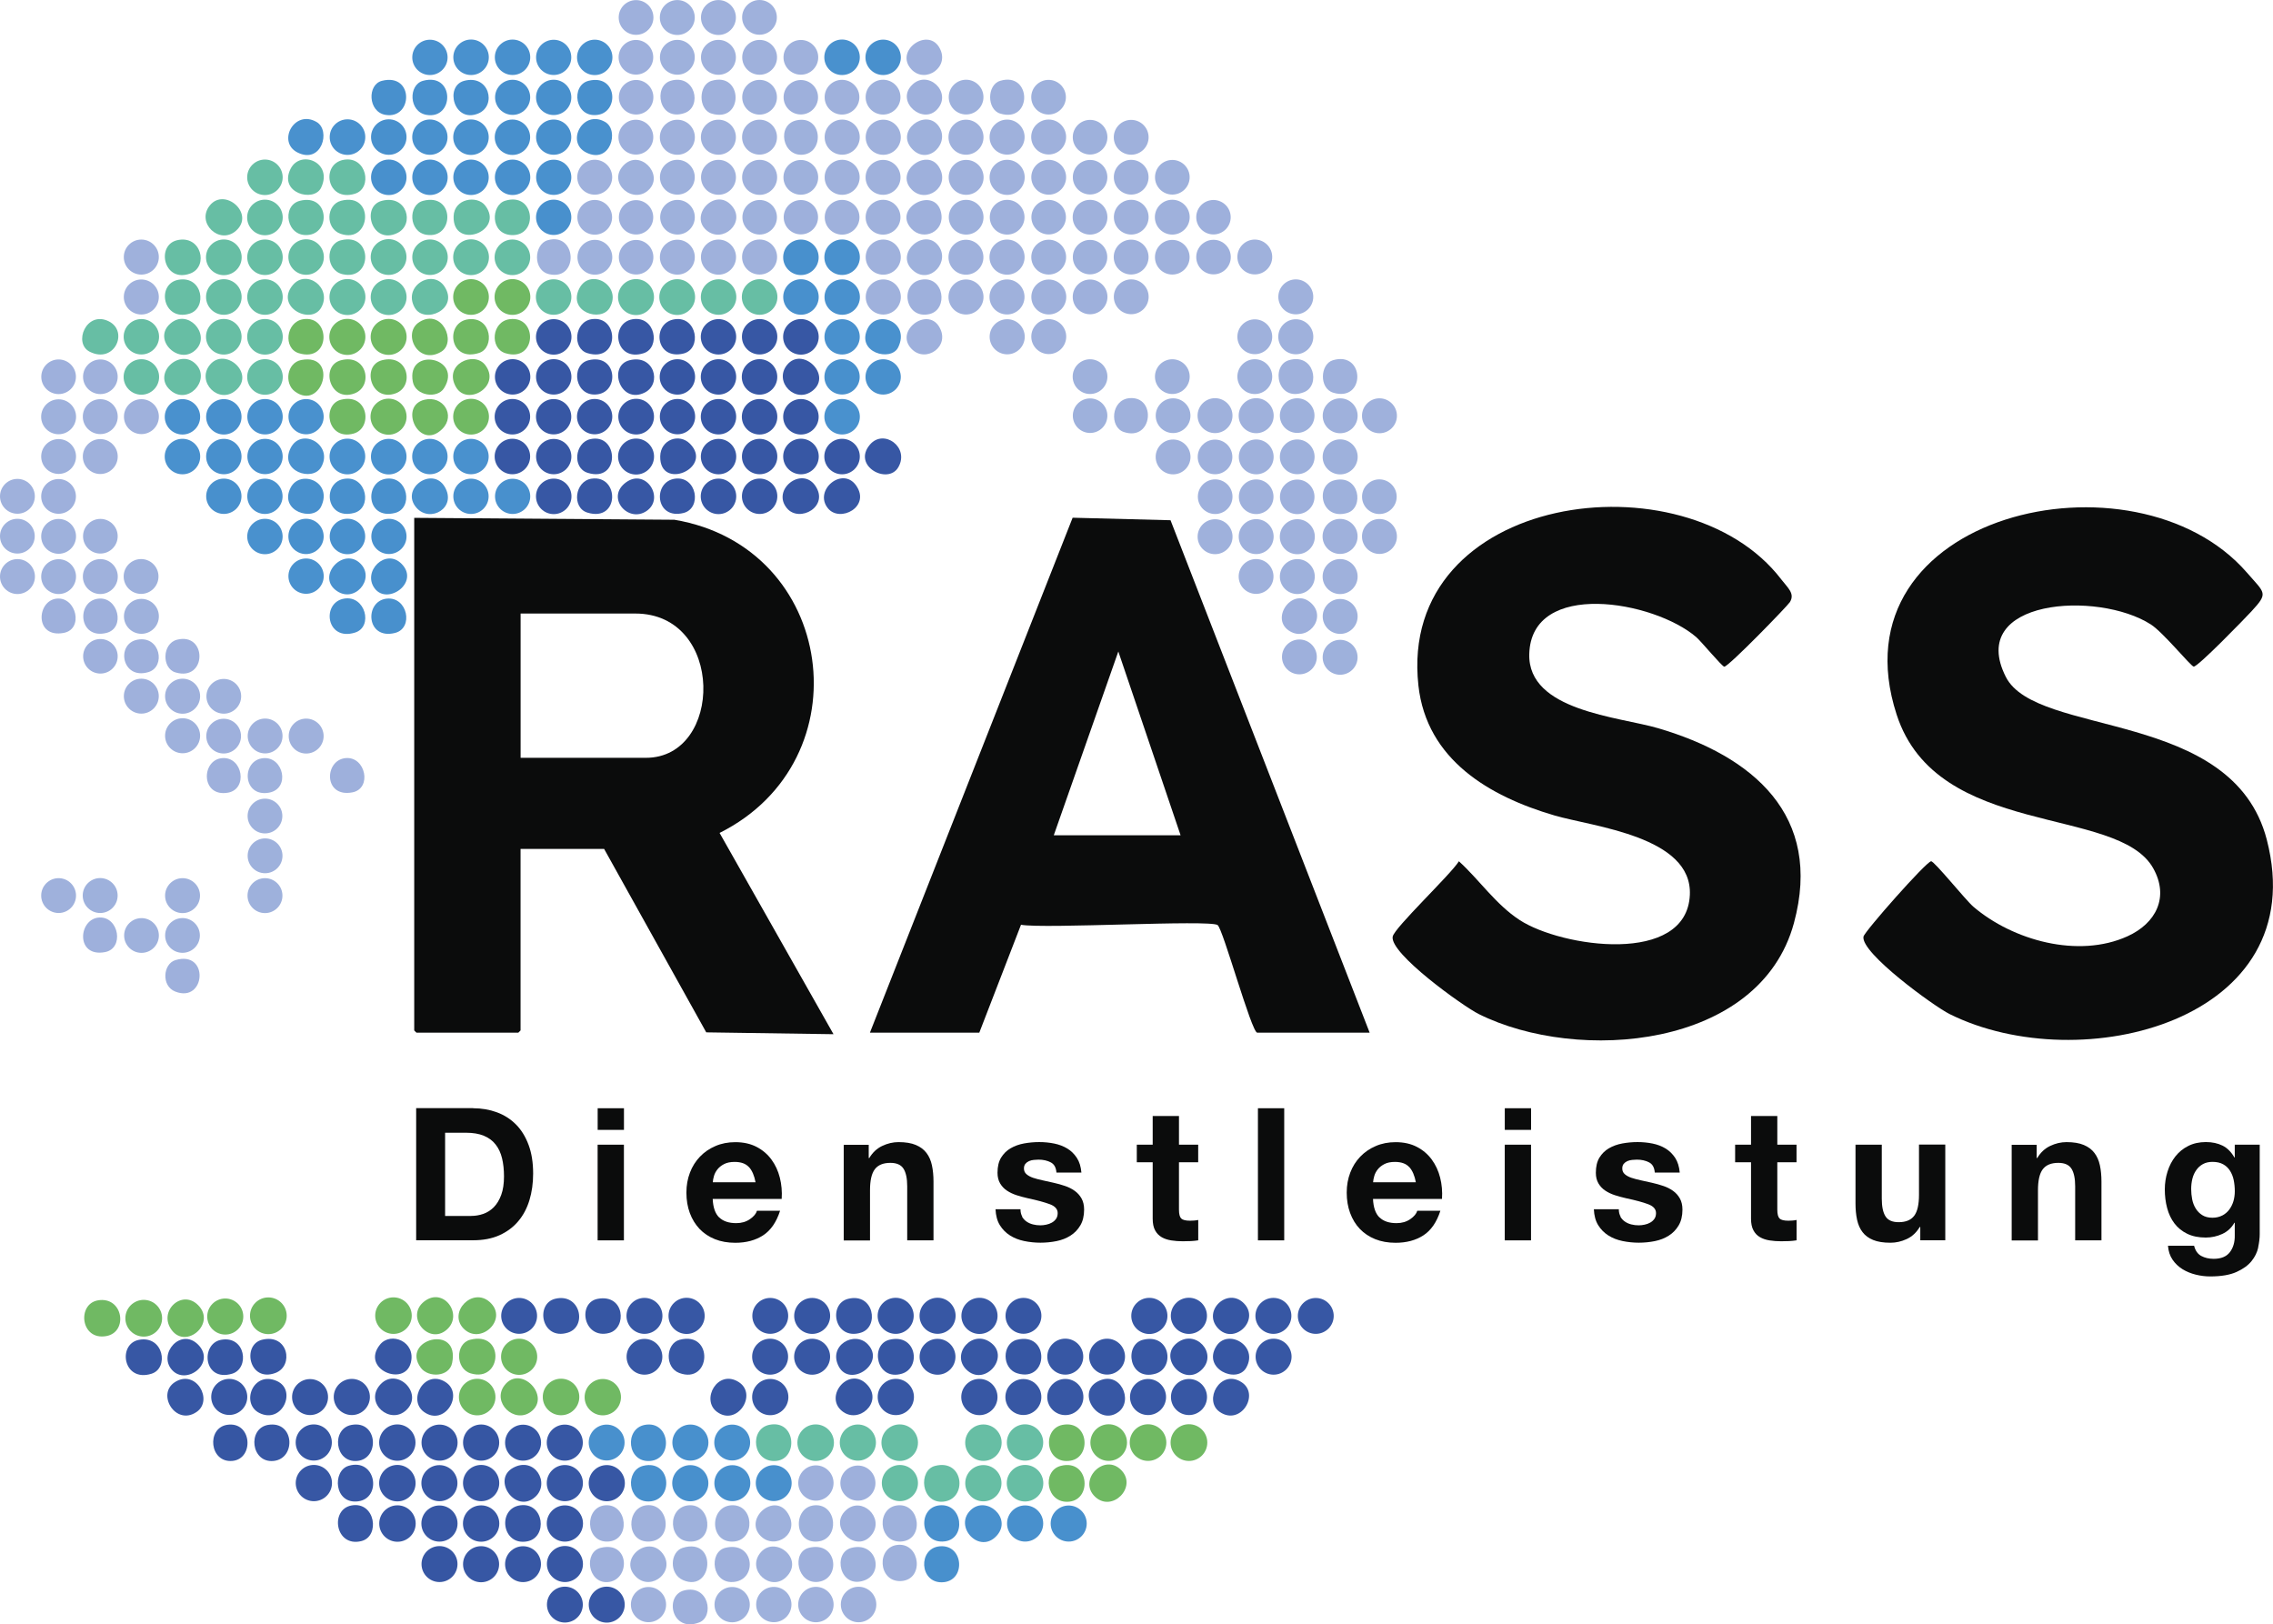 <?xml version="1.0" encoding="UTF-8"?>
<svg xmlns="http://www.w3.org/2000/svg" id="Ebene_2" viewBox="0 0 479 342.26">
  <g id="Ebene_1-2">
    <g id="WoOFLs.tif">
      <path d="M87.3,109.12l54.82.4c34.03,5.71,40.18,50.66,9.52,65.99l24.01,42.41-26.82-.39-21.52-38.65h-17.61v38.24s-.45.48-.48.48h-21.45s-.48-.45-.48-.48v-108ZM109.71,159.68h26.41c16.33,0,16.68-30.4-2.24-30.4h-24.17v30.4Z" fill="#0b0c0c"></path>
      <path d="M377.16,126.91c-.52.82-12.82,13.5-13.79,13.57-.43.03-4.87-5.34-5.92-6.24-8.89-7.66-34.76-12.19-35.18,3.58-.32,12.02,18.9,13.19,27.18,15.63,19.9,5.85,34.76,18.33,28.59,41.06-7.19,26.49-45.51,29.59-66.42,19.16-3.28-1.63-18.82-12.77-18.13-16.32.37-1.89,12.27-13.12,13.95-15.87,4.24,3.83,7.74,9.08,12.8,12.38,8.84,5.76,35.19,9.6,35.87-5.29.57-12.35-20.39-14.36-28.55-16.75-13.69-4.01-26.92-11.73-28.65-27.36-4.49-40.69,56.25-48.82,76.47-22.37,1.36,1.78,2.95,2.98,1.79,4.82Z" fill="#0b0c0c"></path>
      <path d="M474.46,128.82c-1.32,1.43-11.35,11.78-12.18,11.64-.63-.1-6.42-7.22-9.02-8.88-11.2-7.19-38.85-5.34-30.57,11.04,6.48,12.82,47.82,6.63,55,34.3,9.91,38.22-39.23,50.51-66.85,36.75-3.24-1.61-18.75-12.86-18.14-16.31.18-1.05,13.19-15.77,14.25-15.88.65-.07,7.29,8.2,8.91,9.58,8.32,7.1,22.12,10.94,32.49,6.22,5.99-2.72,8.83-8.24,5.4-14.34-7.49-13.32-45.54-6.13-54.06-32.36-13.81-42.51,50.25-57.05,73.8-29.94,3.84,4.43,4.6,4.24.97,8.18Z" fill="#0b0c0c"></path>
      <path d="M288.64,217.6h-23.69c-1.21,0-7.23-21.91-8.36-22.68-1.71-1.17-36.48.84-41.43-.06l-8.79,22.74h-23.05l42.72-108.51,20.63.53,41.96,107.97ZM222.06,176h26.73l-13.12-38.72-13.6,38.72Z" fill="#0b0c0c"></path>
      <circle cx="30.29" cy="277.77" r="3.87" fill="#70b963"></circle>
      <circle cx="56.55" cy="277.25" r="3.87" fill="#70b963"></circle>
      <circle cx="250.55" cy="303.97" r="3.87" fill="#70b963"></circle>
      <circle cx="233.64" cy="303.97" r="3.86" fill="#70b963"></circle>
      <circle cx="241.93" cy="303.97" r="3.86" fill="#70b963"></circle>
      <circle cx="118.23" cy="294.36" r="3.85" fill="#70b963"></circle>
      <circle cx="100.56" cy="294.38" r="3.85" fill="#70b963"></circle>
      <circle cx="216.01" cy="312.53" r="3.85" fill="#67bea4"></circle>
      <path d="M103.2,274.35c4.07,3.64-2.01,9.26-5.55,5.55-3.25-3.41,1.94-8.78,5.55-5.55Z" fill="#70b963"></path>
      <path d="M20.64,274c5.31-.9,6.44,6.69,1.76,7.53-5.46.98-6.2-6.78-1.76-7.53Z" fill="#70b963"></path>
      <circle cx="189.6" cy="303.99" r="3.85" fill="#67bea4"></circle>
      <circle cx="171.89" cy="303.99" r="3.85" fill="#67bea4"></circle>
      <path d="M236.37,309.86c3.29,3.55-2,8.85-5.56,5.56-3.81-3.51,1.95-9.46,5.56-5.56Z" fill="#70b963"></path>
      <circle cx="82.92" cy="277.22" r="3.85" fill="#70b963"></circle>
      <circle cx="207.24" cy="303.99" r="3.84" fill="#67bea4"></circle>
      <path d="M223.9,300.24c5.51-1.07,6.16,6.74,1.77,7.53-5.39.97-6.16-6.68-1.77-7.53Z" fill="#70b963"></path>
      <circle cx="83.74" cy="312.52" r="3.84" fill="#3757a4"></circle>
      <path d="M99.06,282.31c7.39-1.94,6.81,9.08.14,7.08-3.24-.97-3.27-6.25-.14-7.08Z" fill="#70b963"></path>
      <circle cx="83.76" cy="321.03" r="3.84" fill="#3757a4"></circle>
      <circle cx="216.01" cy="303.95" r="3.83" fill="#67bea4"></circle>
      <path d="M41.74,275c3.87,3.87-2.44,9.29-5.5,5.34s2.04-8.8,5.5-5.34Z" fill="#70b963"></path>
      <circle cx="83.73" cy="303.97" r="3.83" fill="#3757a4"></circle>
      <path d="M197.02,308.89c6.16-1.62,6.92,7.06,1.75,7.53-4.72.43-5.29-6.6-1.75-7.53Z" fill="#67bea4"></path>
      <path d="M94.18,280.15c-3.82,3.41-8.86-2.73-4.79-5.91s8.33,2.75,4.79,5.91Z" fill="#70b963"></path>
      <circle cx="127.03" cy="294.4" r="3.83" fill="#70b963"></circle>
      <path d="M223.57,308.87c5.91-1.48,6.66,7.03,1.77,7.55s-5.89-6.52-1.77-7.55Z" fill="#70b963"></path>
      <circle cx="101.39" cy="321.03" r="3.83" fill="#3757a4"></circle>
      <circle cx="162.32" cy="294.38" r="3.82" fill="#3757a4"></circle>
      <circle cx="66.14" cy="312.5" r="3.82" fill="#3757a4"></circle>
      <circle cx="119.04" cy="321.02" r="3.82" fill="#3757a4"></circle>
      <path d="M111.85,297.5c-3.49,2.55-8.24-2-5.56-5.56,3.43-4.57,9.99,2.33,5.56,5.56Z" fill="#70b963"></path>
      <path d="M240.86,282.31c5.76-1.45,6.79,5.92,2.67,7.14-5.62,1.67-6.73-6.12-2.67-7.14Z" fill="#3757a4"></path>
      <path d="M162.11,300.23c5.63-1.17,6.16,7.14,1.49,7.6-5.03.49-5.77-6.71-1.49-7.6Z" fill="#67bea4"></path>
      <circle cx="180.78" cy="303.97" r="3.81" fill="#67bea4"></circle>
      <circle cx="188.78" cy="294.36" r="3.82" fill="#3757a4"></circle>
      <circle cx="66.12" cy="303.95" r="3.81" fill="#3656a3"></circle>
      <circle cx="101.39" cy="312.5" r="3.82" fill="#3757a4"></circle>
      <circle cx="206.39" cy="294.37" r="3.82" fill="#3757a4"></circle>
      <circle cx="207.23" cy="312.53" r="3.82" fill="#67bea4"></circle>
      <path d="M109.63,317.19c5.04-.69,5.85,6.75,1.5,7.59-5.4,1.04-6.39-6.92-1.5-7.59Z" fill="#3757a4"></path>
      <path d="M85.58,297.16c-3.37,3.09-8.65-1.42-5.65-5.17,3.45-4.3,9.56,1.59,5.65,5.17Z" fill="#3757a4"></path>
      <path d="M29.28,282.32c5.2-.98,6.38,5.97,2.66,7.14-6.04,1.9-7.22-6.28-2.66-7.14Z" fill="#3757a4"></path>
      <circle cx="109.4" cy="285.89" r="3.81" fill="#70b963"></circle>
      <circle cx="242.21" cy="277.28" r="3.81" fill="#3757a4"></circle>
      <circle cx="119.03" cy="312.51" r="3.81" fill="#3757a4"></circle>
      <circle cx="74.14" cy="294.36" r="3.81" fill="#3757a4"></circle>
      <path d="M71.85,84.23c5.81-1.46,6.75,6.01,2.66,7.13-5.59,1.53-6.71-6.12-2.66-7.13Z" fill="#70b963"></path>
      <path d="M204.56,318.19c3.3-3.14,8.8,1.66,5.52,5.36-3.64,4.11-9.19-1.86-5.52-5.36Z" fill="#4991ce"></path>
      <circle cx="101.39" cy="303.97" r="3.81" fill="#3656a3"></circle>
      <circle cx="92.61" cy="321.03" r="3.81" fill="#3757a4"></circle>
      <path d="M203.6,288.54c-3.27-3.32,1.45-8.66,5.35-5.51s-1.62,9.31-5.35,5.51Z" fill="#3757a4"></path>
      <circle cx="250.54" cy="277.26" r="3.81" fill="#3656a3"></circle>
      <circle cx="145.47" cy="312.53" r="3.81" fill="#4890cd"></circle>
      <circle cx="101.38" cy="329.6" r="3.8" fill="#3757a4"></circle>
      <circle cx="127.87" cy="312.52" r="3.81" fill="#3757a4"></circle>
      <circle cx="144.69" cy="277.27" r="3.81" fill="#3757a4"></circle>
      <path d="M253.32,288.54c-3.75,3.81-9.27-2.36-5.35-5.51s8.71,2.1,5.35,5.51Z" fill="#3656a3"></path>
      <circle cx="216.03" cy="321.02" r="3.81" fill="#4890cd"></circle>
      <circle cx="119.02" cy="303.98" r="3.8" fill="#3757a4"></circle>
      <path d="M182.9,291.95c3.11,3.62-2.01,8.25-5.5,5.34-3.85-3.21,1.73-9.73,5.5-5.34Z" fill="#3656a3"></path>
      <circle cx="224.5" cy="294.37" r="3.81" fill="#3757a4"></circle>
      <circle cx="189.64" cy="312.5" r="3.81" fill="#67bea4"></circle>
      <path d="M55.2,282.31c5.56-1.4,6.8,5.52,2.84,6.99-5.58,2.07-7.08-5.92-2.84-6.99Z" fill="#3656a3"></path>
      <circle cx="48.31" cy="294.35" r="3.8" fill="#3757a4"></circle>
      <circle cx="145.49" cy="303.97" r="3.8" fill="#4890cd"></circle>
      <circle cx="225.21" cy="321.03" r="3.8" fill="#4890cd"></circle>
      <path d="M187.4,282.31c5.75-1.45,6.8,5.9,2.67,7.14-5.43,1.63-6.77-6.11-2.67-7.14Z" fill="#3656a3"></path>
      <circle cx="250.56" cy="294.37" r="3.8" fill="#3757a4"></circle>
      <circle cx="81.88" cy="87.8" r="3.8" fill="#70b963"></circle>
      <path d="M73.45,308.87c5.81-1.75,7.1,6.82,2.02,7.48s-5.48-6.44-2.02-7.48Z" fill="#3757a4"></path>
      <circle cx="119.05" cy="329.56" r="3.8" fill="#3757a4"></circle>
      <circle cx="206.41" cy="277.27" r="3.81" fill="#3757a4"></circle>
      <path d="M112.8,315.41c-4.11,3.7-9.25-3.61-4.68-6.12s7.88,3.23,4.68,6.12Z" fill="#3757a4"></path>
      <circle cx="73.2" cy="70.99" r="3.8" fill="#70b963"></circle>
      <circle cx="241.93" cy="294.37" r="3.8" fill="#3757a4"></circle>
      <circle cx="92.63" cy="303.98" r="3.8" fill="#3656a3"></circle>
      <path d="M214.29,282.31c6.96-1.75,6.73,9.03.14,7.08-3.38-1-3.29-6.29-.14-7.08Z" fill="#3656a3"></path>
      <path d="M74.12,317.21c4.97-.86,6.02,6.5,2.06,7.51-5.55,1.41-6.74-6.7-2.06-7.51Z" fill="#3757a4"></path>
      <path d="M143.23,282.31c7.24-1.92,6.62,9.51-.1,6.99-3.09-1.16-2.83-6.22.1-6.99Z" fill="#3757a4"></path>
      <circle cx="92.6" cy="312.52" r="3.8" fill="#3757a4"></circle>
      <circle cx="188.75" cy="277.26" r="3.8" fill="#3656a3"></circle>
      <path d="M58.37,291.01c4.26,1.92,1.1,9.11-3.7,6.73-4.01-1.98-1.35-9.01,3.7-6.73Z" fill="#3656a3"></path>
      <circle cx="215.66" cy="294.37" r="3.79" fill="#3757a4"></circle>
      <circle cx="81.9" cy="70.99" r="3.79" fill="#70b963"></circle>
      <circle cx="47.47" cy="277.41" r="3.8" fill="#70b963"></circle>
      <path d="M88.69,288.22c-4.4-5.96,8.3-9.43,6.59-1.03-.61,3-5.03,3.14-6.59,1.03Z" fill="#70b963"></path>
      <path d="M116.98,273.67c5.34-1.3,6.84,5.87,2.67,7.14-5.58,1.71-6.9-6.11-2.67-7.14Z" fill="#3757a4"></path>
      <path d="M56.49,300.24c5.59-.94,5.96,7.12,1.17,7.6s-5.55-6.85-1.17-7.6Z" fill="#3757a4"></path>
      <path d="M135.54,308.87c5.97-1.46,6.55,7.42,1.16,7.51-4.53.08-4.96-6.58-1.16-7.51Z" fill="#4890cd"></path>
      <path d="M178.76,273.67c5.41-1.32,6.59,5.94,2.67,7.14-5.64,1.73-7-6.09-2.67-7.14Z" fill="#3757a4"></path>
      <circle cx="92.62" cy="329.57" r="3.79" fill="#3656a3"></circle>
      <path d="M71.85,75.91c5.53-1.45,6.88,5.5,2.84,6.99-5.23,1.94-7.26-5.83-2.84-6.99Z" fill="#70b963"></path>
      <path d="M235.73,297.5c-4.18,3.17-9.08-4-4.36-6.43s7.53,4.02,4.36,6.43Z" fill="#3757a4"></path>
      <path d="M71.85,50.63c6.79-1.71,6.73,8.57.39,7.16-3.65-.82-3.71-6.32-.39-7.16Z" fill="#67bea4"></path>
      <circle cx="154.33" cy="312.52" r="3.79" fill="#4890cd"></circle>
      <path d="M182.91,283.29c3.78,4.04-3.73,9.13-6.13,4.69s3.31-7.71,6.13-4.69Z" fill="#3757a4"></path>
      <circle cx="110.23" cy="303.99" r="3.79" fill="#3656a3"></circle>
      <circle cx="268.35" cy="277.27" r="3.79" fill="#3757a4"></circle>
      <circle cx="268.39" cy="285.87" r="3.79" fill="#3757a4"></circle>
      <path d="M80.08,283.33c2.28-2.82,7.61-.65,6.5,3.79-1.31,5.25-10.65,1.34-6.5-3.79Z" fill="#3757a4"></path>
      <circle cx="127.86" cy="338.12" r="3.79" fill="#3757a4"></circle>
      <circle cx="162.29" cy="285.87" r="3.79" fill="#3757a4"></circle>
      <circle cx="135.81" cy="277.27" r="3.79" fill="#3757a4"></circle>
      <path d="M98.76,67.27c4.87-.54,5.51,5.99,2.25,7.08-6.37,2.13-7.33-6.52-2.25-7.08Z" fill="#70b963"></path>
      <circle cx="171.14" cy="285.88" r="3.79" fill="#3757a4"></circle>
      <path d="M80.49,75.91c5.59-1.47,6.92,5.56,2.84,6.99-5.22,1.84-7.19-5.85-2.84-6.99Z" fill="#70b963"></path>
      <circle cx="197.58" cy="277.25" r="3.8" fill="#3757a4"></circle>
      <circle cx="65.34" cy="294.38" r="3.79" fill="#3656a3"></circle>
      <path d="M74.1,300.24c5.57-1,5.95,7.18,1.17,7.6s-5.5-6.82-1.17-7.6Z" fill="#3656a3"></path>
      <path d="M72.5,33.66c4.8-.78,6.05,5.98,2.33,7.15-6.02,1.89-7.33-6.34-2.33-7.15Z" fill="#67bea4"></path>
      <circle cx="134.03" cy="62.6" r="3.79" fill="#67bea4"></circle>
      <path d="M197.99,317.19c4.92-.49,5.68,6.98,1.16,7.59-5.33.72-5.89-7.12-1.16-7.59Z" fill="#4890cd"></path>
      <circle cx="154.3" cy="303.96" r="3.78" fill="#4890cd"></circle>
      <path d="M41.44,297.51c-4.42,3.04-8.57-3.77-4.55-6.3,4.43-2.78,8.12,3.84,4.55,6.3Z" fill="#3757a4"></path>
      <circle cx="171.15" cy="277.28" r="3.79" fill="#3656a3"></circle>
      <circle cx="119.04" cy="338.11" r="3.78" fill="#3656a3"></circle>
      <circle cx="73.22" cy="62.59" r="3.79" fill="#67bea4"></circle>
      <circle cx="215.68" cy="277.26" r="3.78" fill="#3656a3"></circle>
      <path d="M262.22,274.72c3.33,3.58-2.27,8.8-5.59,5.12s2.18-8.78,5.59-5.12Z" fill="#3656a3"></path>
      <circle cx="134.04" cy="96.2" r="3.79" fill="#3757a4"></circle>
      <circle cx="224.49" cy="285.86" r="3.79" fill="#3757a4"></circle>
      <circle cx="162.32" cy="277.27" r="3.78" fill="#3757a4"></circle>
      <path d="M135.88,300.24c5.33-.99,6.09,7.16,1.17,7.6s-5.52-6.79-1.17-7.6Z" fill="#4890cd"></path>
      <path d="M41.74,283.32c3.88,3.89-2.48,8.72-5.5,5.34s1.85-8.99,5.5-5.34Z" fill="#3656a3"></path>
      <path d="M37.28,50.63c5.13-1.25,6.75,5.53,2.84,6.99-5.62,2.1-7.28-5.91-2.84-6.99Z" fill="#67bea4"></path>
      <path d="M80.49,42.31c5.26-1.36,6.96,4.97,3.26,6.78-5.37,2.63-7.77-5.62-3.26-6.78Z" fill="#67bea4"></path>
      <path d="M71.85,42.31c7.21-1.89,6.36,9.16-.06,6.96-3.3-1.13-3.05-6.14.06-6.96Z" fill="#67bea4"></path>
      <path d="M131.96,101.61c4.19-3,8.19,3.4,4.3,6.06s-8.73-2.89-4.3-6.06Z" fill="#3757a4"></path>
      <path d="M151.1,297.5c-3.47-2.56.14-9.07,4.55-6.3,4.11,2.59-.32,9.42-4.55,6.3Z" fill="#3757a4"></path>
      <path d="M89.33,297.5c-3.48-2.52.12-9.07,4.54-6.29,4.02,2.53-.17,9.46-4.54,6.29Z" fill="#3757a4"></path>
      <path d="M257.04,297.51c-3.5-2.41.1-9.1,4.55-6.3,4.03,2.54-.13,9.34-4.55,6.3Z" fill="#3757a4"></path>
      <circle cx="81.9" cy="62.6" r="3.78" fill="#67bea4"></circle>
      <circle cx="277.28" cy="277.28" r="3.78" fill="#3757a4"></circle>
      <circle cx="109.4" cy="277.27" r="3.78" fill="#3757a4"></circle>
      <circle cx="127.84" cy="303.96" r="3.78" fill="#4890cd"></circle>
      <circle cx="110.22" cy="329.59" r="3.78" fill="#3757a4"></circle>
      <circle cx="163.05" cy="312.51" r="3.78" fill="#4890cd"></circle>
      <circle cx="197.57" cy="285.89" r="3.78" fill="#3757a4"></circle>
      <path d="M125.95,273.68c5.76-1.09,6.19,6.23,2.4,7.2-5.4,1.39-6.76-6.37-2.4-7.2Z" fill="#3656a3"></path>
      <circle cx="233.3" cy="285.86" r="3.78" fill="#3656a3"></circle>
      <path d="M46.57,282.32c5.22-.98,6.09,6.02,2.34,7.14-6.1,1.82-6.69-6.33-2.34-7.14Z" fill="#3656a3"></path>
      <circle cx="142.71" cy="62.6" r="3.77" fill="#67bea4"></circle>
      <circle cx="81.89" cy="54.16" r="3.77" fill="#67bea4"></circle>
      <path d="M133.32,67.27c4.82-.78,5.93,5.99,2.33,7.15-6.08,1.96-7.17-6.37-2.33-7.15Z" fill="#3757a4"></path>
      <circle cx="135.81" cy="285.89" r="3.77" fill="#3757a4"></circle>
      <path d="M132.66,75.91c5.2-1.31,6.87,4.92,3.26,6.78-5.2,2.67-7.93-5.6-3.26-6.78Z" fill="#3757a4"></path>
      <path d="M37.61,58.95c5.15-.91,6.1,5.99,2.34,7.14-5.66,1.73-7.08-6.3-2.34-7.14Z" fill="#67bea4"></path>
      <path d="M102.24,76.9c3.46,4.48-3.76,8.75-6.13,4.69-2.79-4.78,3.78-7.73,6.13-4.69Z" fill="#70b963"></path>
      <path d="M107.39,67.26c6.03-.8,5.74,9.2-.9,7.16-3.31-1.02-2.91-6.65.9-7.16Z" fill="#70b963"></path>
      <path d="M197.98,325.83c5.19-.53,5.67,7.49.51,7.58-4.73.09-5.05-7.12-.51-7.58Z" fill="#4890cd"></path>
      <path d="M44.2,76.91c3.12-3.9,9.71,1.72,5.5,5.34-3.58,3.08-8.35-1.76-5.5-5.34Z" fill="#67bea4"></path>
      <circle cx="99.27" cy="54.2" r="3.77" fill="#67bea4"></circle>
      <path d="M93.21,90.38c-4.81,4.82-9.34-4.8-3.76-6.15,3.95-.96,6.62,3.29,3.76,6.15Z" fill="#70b963"></path>
      <circle cx="99.27" cy="87.8" r="3.77" fill="#70b963"></circle>
      <circle cx="107.99" cy="62.58" r="3.77" fill="#70b963"></circle>
      <path d="M93.57,81.8c-1.43,2.29-6,1.61-6.57-1.34-1.45-7.53,10.66-5.2,6.57,1.34Z" fill="#70b963"></path>
      <circle cx="99.26" cy="62.58" r="3.76" fill="#70b963"></circle>
      <circle cx="134.06" cy="87.79" r="3.76" fill="#3757a4"></circle>
      <path d="M44.2,43.31c3.13-3.93,9.66,1.73,5.5,5.34-3.47,3-8.41-1.69-5.5-5.34Z" fill="#67bea4"></path>
      <circle cx="73.21" cy="96.19" r="3.76" fill="#4991ce"></circle>
      <circle cx="47.17" cy="54.22" r="3.76" fill="#67bea4"></circle>
      <path d="M72.49,126.14c4.49-.8,6.22,5.93,2.34,7.15-6.12,1.92-7.13-6.3-2.34-7.15Z" fill="#4890cd"></path>
      <path d="M41.43,76.9c2.89,3.26-1.81,8.54-5.5,5.35-4.02-3.47,2.1-9.19,5.5-5.35Z" fill="#67bea4"></path>
      <path d="M62.11,82.46c-2.23-1.68-1.67-6.01,1.36-6.6,8.04-1.55,4.46,10.98-1.36,6.6Z" fill="#70b963"></path>
      <path d="M262.61,288.22c-1.97,3.42-9.26.22-6.3-4.54,2.37-3.8,9.01-.19,6.3,4.54Z" fill="#3656a3"></path>
      <path d="M92.96,74.13c-4.92,2.92-8.32-3.98-4.54-6.3,4.73-2.9,7.9,4.31,4.54,6.3Z" fill="#70b963"></path>
      <path d="M102.24,43.3c4.26,5.5-6.85,9.51-6.65,2.29.11-3.8,4.95-4.49,6.65-2.29Z" fill="#67bea4"></path>
      <path d="M18.92,74.12c-3.57-1.79-.72-8.76,4.01-6.41,4.25,2.12,1.19,9.02-4.01,6.41Z" fill="#67bea4"></path>
      <path d="M63.86,67.27c5.89-.95,5.91,9.23-.9,7.15-3.31-1.01-2.72-6.56.9-7.15Z" fill="#70b963"></path>
      <circle cx="107.98" cy="54.22" r="3.75" fill="#67bea4"></circle>
      <path d="M142.28,67.26c4.61-.59,5.66,6.25,1.77,7.23-6.03,1.51-6.77-6.59-1.77-7.23Z" fill="#3757a4"></path>
      <path d="M47.85,300.23c5.27-.82,5.76,7.15,1.16,7.6-4.88.48-5.54-6.92-1.16-7.6Z" fill="#3656a3"></path>
      <circle cx="73.23" cy="28.89" r="3.75" fill="#4991ce"></circle>
      <path d="M106.42,42.31c6.36-1.99,7.15,7.57,1.3,7.22-4.48-.27-4.23-6.31-1.3-7.22Z" fill="#67bea4"></path>
      <circle cx="47.17" cy="62.58" r="3.75" fill="#67bea4"></circle>
      <circle cx="47.16" cy="70.96" r="3.75" fill="#67bea4"></circle>
      <circle cx="160.08" cy="62.58" r="3.75" fill="#67bea4"></circle>
      <circle cx="81.92" cy="96.22" r="3.75" fill="#4991ce"></circle>
      <path d="M145.45,93.55c4.91,5.08-6.45,9.97-6.32,2.61.06-3.5,4-5,6.32-2.61Z" fill="#3757a4"></path>
      <circle cx="168.79" cy="96.19" r="3.75" fill="#3757a4"></circle>
      <path d="M124.68,100.86c5.9-.84,5.91,9.24-.9,7.15-3.34-1.02-2.67-6.65.9-7.15Z" fill="#3757a4"></path>
      <path d="M87.41,64.85c-2.62-4.55,3.72-8.31,6.25-4.49,3.18,4.81-4.22,8.01-6.25,4.49Z" fill="#67bea4"></path>
      <circle cx="55.84" cy="79.43" r="3.75" fill="#67bea4"></circle>
      <path d="M41.43,73.51c-3.45,3.79-9.53-1.88-5.51-5.35,3.68-3.18,8.39,2.18,5.51,5.35Z" fill="#67bea4"></path>
      <path d="M124.68,67.26c5.91-.88,5.91,9.23-.9,7.15-3.23-.98-2.74-6.61.9-7.15Z" fill="#3757a4"></path>
      <path d="M67.66,39.57c-1.51,3.13-9.03,1.12-6.41-4.03,2.06-4.06,9-1.35,6.41,4.03Z" fill="#67bea4"></path>
      <circle cx="151.43" cy="62.59" r="3.74" fill="#67bea4"></circle>
      <path d="M165.84,76.91c3.18-3.97,9.52,1.99,5.5,5.34-3.64,3.02-8.36-1.77-5.5-5.34Z" fill="#3757a4"></path>
      <path d="M76.01,118.81c3.15,3.25-1.44,8.61-5.33,5.49s1.79-9.14,5.33-5.49Z" fill="#4991ce"></path>
      <path d="M165.83,107.09c-3.27-3.93,3.08-8.83,5.93-4.81,3.15,4.45-3.31,7.96-5.93,4.81Z" fill="#3757a4"></path>
      <circle cx="107.98" cy="96.19" r="3.74" fill="#3757a4"></circle>
      <path d="M63.2,42.31c6-1.5,6.54,6.43,2.02,7.16-4.87.79-6.03-6.16-2.02-7.16Z" fill="#67bea4"></path>
      <circle cx="180.93" cy="338.09" r="3.74" fill="#9fb1dc"></circle>
      <path d="M124.34,92.55c6.1-1.44,6.42,9.25-.5,7.08-3.3-1.03-2.69-6.33.5-7.08Z" fill="#3757a4"></path>
      <circle cx="168.78" cy="54.22" r="3.74" fill="#4890cd"></circle>
      <circle cx="55.84" cy="54.21" r="3.74" fill="#67bea4"></circle>
      <circle cx="168.78" cy="87.82" r="3.74" fill="#3757a4"></circle>
      <circle cx="160.07" cy="87.82" r="3.74" fill="#3757a4"></circle>
      <circle cx="177.45" cy="96.2" r="3.74" fill="#3757a4"></circle>
      <circle cx="107.98" cy="87.81" r="3.74" fill="#3757a4"></circle>
      <circle cx="55.84" cy="70.97" r="3.75" fill="#67bea4"></circle>
      <circle cx="55.84" cy="62.59" r="3.74" fill="#67bea4"></circle>
      <circle cx="29.79" cy="79.43" r="3.74" fill="#67bea4"></circle>
      <path d="M89.15,42.32c6.75-1.77,6.66,8.11.71,7.15-3.78-.61-3.9-6.31-.71-7.15Z" fill="#67bea4"></path>
      <path d="M189.31,98.45c-2.19,3.8-9.82-.26-5.98-4.77,2.92-3.42,8.4.57,5.98,4.77Z" fill="#3757a4"></path>
      <circle cx="55.83" cy="45.82" r="3.75" fill="#67bea4"></circle>
      <circle cx="160.06" cy="79.42" r="3.74" fill="#3757a4"></circle>
      <circle cx="116.67" cy="62.59" r="3.74" fill="#67bea4"></circle>
      <path d="M72.82,100.86c4.51-.45,5.66,6.24,1.77,7.23-6.12,1.56-6.76-6.73-1.77-7.23Z" fill="#4890cd"></path>
      <circle cx="99.27" cy="12.07" r="3.74" fill="#4991ce"></circle>
      <circle cx="81.93" cy="28.88" r="3.74" fill="#4890cd"></circle>
      <circle cx="73.22" cy="113.04" r="3.74" fill="#4890cd"></circle>
      <path d="M160.38,323.74c-3.8-3.61,2.78-9.44,5.66-4.86,2.66,4.24-2.59,7.78-5.66,4.86Z" fill="#9eb1dc"></path>
      <circle cx="168.78" cy="70.98" r="3.75" fill="#3757a4"></circle>
      <circle cx="168.79" cy="62.58" r="3.74" fill="#4890cd"></circle>
      <circle cx="38.45" cy="96.2" r="3.74" fill="#4991ce"></circle>
      <circle cx="90.62" cy="54.2" r="3.74" fill="#67bea4"></circle>
      <circle cx="64.51" cy="54.16" r="3.74" fill="#67bea4"></circle>
      <path d="M87.8,107.03c-3.59-4.01,3.27-8.89,5.91-4.47s-3.02,7.69-5.91,4.47Z" fill="#4991ce"></path>
      <circle cx="177.45" cy="12.07" r="3.74" fill="#4991ce"></circle>
      <circle cx="107.99" cy="28.92" r="3.73" fill="#4890cd"></circle>
      <circle cx="81.93" cy="37.36" r="3.74" fill="#4890cd"></circle>
      <path d="M67.67,64.85c-2.14,3.71-9.78-.18-5.98-4.77,2.88-3.48,8.41.56,5.98,4.77Z" fill="#67bea4"></path>
      <circle cx="47.17" cy="96.2" r="3.73" fill="#4890cd"></circle>
      <circle cx="55.83" cy="37.36" r="3.74" fill="#67bea4"></circle>
      <circle cx="177.46" cy="87.81" r="3.74" fill="#4991ce"></circle>
      <circle cx="116.69" cy="70.99" r="3.74" fill="#3757a4"></circle>
      <circle cx="151.41" cy="104.59" r="3.74" fill="#3757a4"></circle>
      <path d="M142.28,100.86c4.61-.59,5.67,6.25,1.77,7.23-6.04,1.51-6.55-6.61-1.77-7.23Z" fill="#3757a4"></path>
      <circle cx="160.08" cy="96.2" r="3.73" fill="#3757a4"></circle>
      <circle cx="116.69" cy="104.59" r="3.74" fill="#3757a4"></circle>
      <circle cx="177.46" cy="54.2" r="3.74" fill="#4991ce"></circle>
      <path d="M124.02,75.91c5.92-1.47,6.6,6.42,2.02,7.16-4.92.8-5.94-6.19-2.02-7.16Z" fill="#3757a4"></path>
      <circle cx="99.25" cy="28.91" r="3.74" fill="#4991ce"></circle>
      <path d="M84.64,118.82c3.87,3.94-2.97,8.76-5.67,5.18s2.31-8.6,5.67-5.18Z" fill="#4890cd"></path>
      <circle cx="38.45" cy="87.83" r="3.73" fill="#4991ce"></circle>
      <circle cx="99.26" cy="37.36" r="3.73" fill="#4991ce"></circle>
      <circle cx="99.25" cy="96.2" r="3.73" fill="#4991ce"></circle>
      <path d="M128.49,64.85c-1.8,3.11-8.89.93-6.43-4.03,2.25-4.51,9.16-.71,6.43,4.03Z" fill="#67bea4"></path>
      <path d="M145.17,317.18c4.63-.33,5.52,7.43.54,7.65s-5.21-7.31-.54-7.65Z" fill="#9eb1dc"></path>
      <circle cx="151.41" cy="70.97" r="3.73" fill="#3757a4"></circle>
      <circle cx="55.85" cy="87.81" r="3.73" fill="#4991ce"></circle>
      <path d="M67.66,106.76c-1.57,3.25-8.98.97-6.41-4.01,2.01-3.9,8.98-1.3,6.41,4.01Z" fill="#4890cd"></path>
      <path d="M124.02,17.03c6-1.5,6.54,6.43,2.02,7.16-4.97.8-5.8-6.22-2.02-7.16Z" fill="#4890cd"></path>
      <circle cx="160.08" cy="70.96" r="3.73" fill="#3757a4"></circle>
      <path d="M189.29,73.17c-1.5,3.15-9.02,1.12-6.41-4.02,2.02-3.96,8.95-1.29,6.41,4.02Z" fill="#4991ce"></path>
      <circle cx="151.42" cy="96.21" r="3.73" fill="#3757a4"></circle>
      <path d="M67.67,98.45c-1.8,3.12-8.89.88-6.43-4.03,2.26-4.52,9.15-.7,6.43,4.03Z" fill="#4991ce"></path>
      <path d="M89.13,17.03c6.73-1.85,6.67,8.23.72,7.17-3.71-.66-3.82-6.31-.72-7.17Z" fill="#4991ce"></path>
      <circle cx="108.03" cy="79.41" r="3.73" fill="#3656a3"></circle>
      <path d="M189.33,317.18c4.65-.29,5.45,7.37.55,7.64s-5.25-7.35-.55-7.64Z" fill="#9eb1dc"></path>
      <path d="M97.79,17.04c5.33-1.44,6.93,5.22,3.03,6.86-5.17,2.18-7.18-5.74-3.03-6.86Z" fill="#4890cd"></path>
      <circle cx="142.77" cy="87.79" r="3.72" fill="#3757a4"></circle>
      <circle cx="160.08" cy="104.57" r="3.73" fill="#3757a4"></circle>
      <circle cx="125.33" cy="12.09" r="3.73" fill="#4991ce"></circle>
      <path d="M174.47,107.1c-3.07-3.8,3.05-8.89,5.93-4.82,3.19,4.51-3.42,7.93-5.93,4.82Z" fill="#3757a4"></path>
      <circle cx="116.69" cy="79.41" r="3.73" fill="#3757a4"></circle>
      <path d="M154.12,317.18c4.78-.3,5.18,7.23.56,7.64-5.16.47-5.27-7.35-.56-7.64Z" fill="#9eb1dc"></path>
      <path d="M81.46,100.86c4.57-.53,5.67,6.25,1.77,7.23-6.09,1.52-6.5-6.68-1.77-7.23Z" fill="#4890cd"></path>
      <path d="M66.71,25.7c3.08,1.77,1.06,9-4.03,6.42-4.34-2.2-.68-9.14,4.03-6.42Z" fill="#4991ce"></path>
      <circle cx="151.41" cy="87.81" r="3.73" fill="#3757a4"></circle>
      <circle cx="142.75" cy="79.42" r="3.73" fill="#3656a3"></circle>
      <circle cx="29.79" cy="70.96" r="3.73" fill="#67bea4"></circle>
      <path d="M136.2,317.18c4.84-.58,5.81,7.47.54,7.65-4.86.16-4.81-7.14-.54-7.65Z" fill="#9fb1dc"></path>
      <circle cx="171.94" cy="338.1" r="3.73" fill="#9fb1dc"></circle>
      <circle cx="177.48" cy="62.6" r="3.73" fill="#4991ce"></circle>
      <circle cx="151.41" cy="79.42" r="3.73" fill="#3757a4"></circle>
      <path d="M189.33,325.51c4.65-.29,5.45,7.37.55,7.64s-5.25-7.35-.55-7.64Z" fill="#9eb1dc"></path>
      <circle cx="90.59" cy="96.2" r="3.73" fill="#4991ce"></circle>
      <circle cx="90.61" cy="37.36" r="3.73" fill="#4991ce"></circle>
      <circle cx="108.01" cy="12.07" r="3.73" fill="#4890cd"></circle>
      <circle cx="47.17" cy="87.83" r="3.73" fill="#4890cd"></circle>
      <circle cx="186.11" cy="12.08" r="3.73" fill="#4890cd"></circle>
      <circle cx="177.46" cy="70.98" r="3.72" fill="#4991ce"></circle>
      <circle cx="116.68" cy="20.52" r="3.72" fill="#4890cd"></circle>
      <circle cx="55.85" cy="96.19" r="3.72" fill="#4890cd"></circle>
      <path d="M127.53,25.7c3.08,1.77,1.05,9.01-4.03,6.42-4.33-2.2-.65-9.12,4.03-6.42Z" fill="#4991ce"></path>
      <path d="M165.61,332.37c-3.21,3.03-8.2-1.39-5.5-5.02,3.03-4.07,9.63,1.11,5.5,5.02Z" fill="#9eb1dc"></path>
      <path d="M134.15,332.37c-4.13-3.77,2.42-9.15,5.5-5.02,2.78,3.73-2.28,7.95-5.5,5.02Z" fill="#9eb1dc"></path>
      <circle cx="116.69" cy="96.21" r="3.72" fill="#3757a4"></circle>
      <path d="M80.49,17.03c6.81-1.72,6.54,8.18.72,7.17-3.67-.64-3.85-6.38-.72-7.17Z" fill="#4890cd"></path>
      <path d="M178.31,318.19c3.29-2.95,8,1.51,5.52,5.03-3.17,4.48-9.54-1.43-5.52-5.03Z" fill="#9eb0dc"></path>
      <path d="M171.73,317.18c4.71-.3,5.3,7.21.56,7.64-5.09.47-5.24-7.35-.56-7.64Z" fill="#9eb1dc"></path>
      <circle cx="154.29" cy="338.12" r="3.72" fill="#9eb1dc"></circle>
      <circle cx="163.07" cy="338.1" r="3.72" fill="#9eb1dc"></circle>
      <circle cx="108.02" cy="37.36" r="3.73" fill="#4890cd"></circle>
      <circle cx="55.83" cy="104.58" r="3.72" fill="#4991ce"></circle>
      <circle cx="64.49" cy="113.03" r="3.72" fill="#4890cd"></circle>
      <circle cx="55.83" cy="113.05" r="3.73" fill="#4991ce"></circle>
      <circle cx="90.59" cy="28.9" r="3.72" fill="#4991ce"></circle>
      <circle cx="99.25" cy="104.58" r="3.72" fill="#4991ce"></circle>
      <path d="M81.47,126.14c4.42-.49,5.77,6.23,1.77,7.23-6.1,1.53-6.49-6.7-1.77-7.23Z" fill="#4890cd"></path>
      <circle cx="116.67" cy="87.81" r="3.72" fill="#3757a4"></circle>
      <circle cx="47.17" cy="104.57" r="3.72" fill="#4890cd"></circle>
      <circle cx="125.31" cy="87.79" r="3.72" fill="#3757a4"></circle>
      <circle cx="90.6" cy="12.09" r="3.72" fill="#4991ce"></circle>
      <path d="M152.83,326.15c6.05-1.52,6.89,6.47,2.02,7.16s-5.58-6.27-2.02-7.16Z" fill="#9eb0dc"></path>
      <circle cx="64.5" cy="121.4" r="3.72" fill="#4991ce"></circle>
      <circle cx="186.11" cy="79.42" r="3.72" fill="#4890cd"></circle>
      <path d="M143.87,326.15c7.4-2.3,6.39,9.51.09,6.81-3.02-1.29-2.76-5.98-.09-6.81Z" fill="#9eb1dc"></path>
      <circle cx="116.68" cy="45.79" r="3.72" fill="#4890cd"></circle>
      <circle cx="171.94" cy="312.49" r="3.72" fill="#9eb0dc"></circle>
      <circle cx="177.45" cy="79.41" r="3.72" fill="#4890cd"></circle>
      <circle cx="116.69" cy="37.36" r="3.71" fill="#4991ce"></circle>
      <circle cx="64.5" cy="87.8" r="3.71" fill="#4991ce"></circle>
      <circle cx="116.68" cy="12.09" r="3.71" fill="#4991ce"></circle>
      <circle cx="116.68" cy="28.9" r="3.71" fill="#4890cd"></circle>
      <path d="M179.4,326.16c5.33-1.4,6.97,5.37,2.71,6.87-5.19,1.83-6.7-5.82-2.71-6.87Z" fill="#9eb1dc"></path>
      <circle cx="136.66" cy="338.11" r="3.71" fill="#9fb1dc"></circle>
      <circle cx="81.96" cy="113.03" r="3.71" fill="#4890cd"></circle>
      <circle cx="108.03" cy="104.59" r="3.71" fill="#4890cd"></circle>
      <circle cx="151.41" cy="54.18" r="3.7" fill="#9fb1dc"></circle>
      <circle cx="177.48" cy="28.9" r="3.7" fill="#9fb1dc"></circle>
      <circle cx="186.13" cy="28.92" r="3.7" fill="#9fb1dc"></circle>
      <circle cx="212.25" cy="70.96" r="3.7" fill="#9fb1dc"></circle>
      <path d="M170.44,326.15c6.04-1.52,6.85,6.52,2.02,7.16-4.44.59-5.74-6.23-2.02-7.16Z" fill="#9eb0dc"></path>
      <circle cx="212.22" cy="54.18" r="3.7" fill="#9fb1dc"></circle>
      <circle cx="38.48" cy="146.7" r="3.69" fill="#9fb1dc"></circle>
      <circle cx="151.39" cy="28.91" r="3.69" fill="#9fb1dc"></circle>
      <circle cx="212.23" cy="28.89" r="3.69" fill="#9fb1dc"></circle>
      <circle cx="186.14" cy="62.58" r="3.7" fill="#9fb1dc"></circle>
      <circle cx="108.03" cy="20.51" r="3.7" fill="#4890cd"></circle>
      <path d="M127.57,317.18c4.7-.34,5.4,7.43.54,7.65s-4.99-7.33-.54-7.65Z" fill="#9eb0dc"></path>
      <circle cx="177.47" cy="37.36" r="3.69" fill="#9fb1dc"></circle>
      <circle cx="212.24" cy="37.37" r="3.7" fill="#9fb1dc"></circle>
      <circle cx="180.79" cy="312.51" r="3.7" fill="#9eb0dc"></circle>
      <circle cx="29.78" cy="54.17" r="3.69" fill="#9fb1dc"></circle>
      <circle cx="186.13" cy="54.18" r="3.7" fill="#9fb1dc"></circle>
      <path d="M144.19,335.12c5.2-1.29,6.35,5.49,3.21,6.73-5.9,2.32-7.47-5.67-3.21-6.73Z" fill="#9eb0dc"></path>
      <circle cx="273.39" cy="113.09" r="3.69" fill="#9fb1dc"></circle>
      <circle cx="282.4" cy="113.03" r="3.69" fill="#9fb1dc"></circle>
      <circle cx="282.41" cy="121.49" r="3.69" fill="#9fb1dc"></circle>
      <circle cx="282.42" cy="96.27" r="3.69" fill="#9eb1dc"></circle>
      <circle cx="273.07" cy="70.96" r="3.69" fill="#9fb1dc"></circle>
      <circle cx="29.78" cy="62.58" r="3.69" fill="#9fb1dc"></circle>
      <circle cx="212.21" cy="62.57" r="3.69" fill="#9fb1dc"></circle>
      <circle cx="203.57" cy="62.58" r="3.69" fill="#9fb1dc"></circle>
      <circle cx="203.57" cy="28.91" r="3.69" fill="#9fb1dc"></circle>
      <circle cx="160.08" cy="37.37" r="3.69" fill="#9fb1dc"></circle>
      <circle cx="282.42" cy="129.89" r="3.68" fill="#9eb1dc"></circle>
      <circle cx="160.07" cy="54.16" r="3.69" fill="#9fb1dc"></circle>
      <circle cx="38.48" cy="155.03" r="3.69" fill="#9eb1dc"></circle>
      <circle cx="264.72" cy="87.59" r="3.69" fill="#9fb1dc"></circle>
      <circle cx="64.52" cy="155.1" r="3.68" fill="#9fb1dc"></circle>
      <circle cx="142.74" cy="28.92" r="3.69" fill="#9fb1dc"></circle>
      <circle cx="282.42" cy="87.61" r="3.68" fill="#9fb1dc"></circle>
      <circle cx="290.7" cy="87.61" r="3.68" fill="#9fb1dc"></circle>
      <circle cx="21.13" cy="87.79" r="3.68" fill="#9fb1dc"></circle>
      <circle cx="256.05" cy="87.58" r="3.68" fill="#9fb1dc"></circle>
      <circle cx="38.47" cy="188.72" r="3.68" fill="#9eb1dc"></circle>
      <circle cx="29.8" cy="87.79" r="3.68" fill="#9fb1dc"></circle>
      <circle cx="21.13" cy="96.2" r="3.68" fill="#9fb1dc"></circle>
      <circle cx="221.02" cy="62.58" r="3.68" fill="#9fb1dc"></circle>
      <circle cx="220.99" cy="28.87" r="3.68" fill="#9fb1dc"></circle>
      <circle cx="151.4" cy="12.08" r="3.68" fill="#9fb1dc"></circle>
      <circle cx="125.33" cy="37.34" r="3.68" fill="#9fb1dc"></circle>
      <path d="M280.87,75.91c6.81-2.06,6.94,8.93.07,6.83-2.98-.92-2.75-6.02-.07-6.83Z" fill="#9fb1dc"></path>
      <circle cx="203.6" cy="37.37" r="3.68" fill="#9fb1dc"></circle>
      <circle cx="29.8" cy="129.87" r="3.68" fill="#9eb1dc"></circle>
      <circle cx="186.09" cy="37.37" r="3.68" fill="#9fb1dc"></circle>
      <circle cx="151.41" cy="37.36" r="3.68" fill="#9fb1dc"></circle>
      <circle cx="151.4" cy="3.69" r="3.68" fill="#9fb1dc"></circle>
      <circle cx="21.11" cy="188.7" r="3.68" fill="#9eb1dc"></circle>
      <circle cx="256.06" cy="113.09" r="3.68" fill="#9fb1dc"></circle>
      <circle cx="264.72" cy="113.07" r="3.68" fill="#9fb1dc"></circle>
      <circle cx="21.14" cy="121.49" r="3.68" fill="#9fb1dc"></circle>
      <circle cx="142.73" cy="3.69" r="3.68" fill="#9eb1dc"></circle>
      <circle cx="3.68" cy="121.49" r="3.68" fill="#9fb1dc"></circle>
      <circle cx="290.7" cy="113.04" r="3.68" fill="#9fb1dc"></circle>
      <circle cx="221.01" cy="70.93" r="3.68" fill="#9fb1dc"></circle>
      <circle cx="29.78" cy="146.69" r="3.68" fill="#9fb1dc"></circle>
      <circle cx="273.07" cy="62.55" r="3.68" fill="#9fb1dc"></circle>
      <circle cx="264.7" cy="121.47" r="3.67" fill="#9fb1dc"></circle>
      <circle cx="273.39" cy="121.49" r="3.68" fill="#9eb1dc"></circle>
      <circle cx="55.84" cy="188.72" r="3.68" fill="#9eb1dc"></circle>
      <path d="M271.58,75.91c5.36-1.62,6.77,5.35,3.21,6.73-5.61,2.18-7.02-5.57-3.21-6.73Z" fill="#9fb1dc"></path>
      <circle cx="12.35" cy="87.82" r="3.68" fill="#9eb1dc"></circle>
      <circle cx="160.06" cy="28.9" r="3.68" fill="#9fb1dc"></circle>
      <circle cx="12.35" cy="96.19" r="3.67" fill="#9eb1dc"></circle>
      <circle cx="282.41" cy="138.5" r="3.68" fill="#9eb1dc"></circle>
      <circle cx="203.56" cy="54.2" r="3.68" fill="#9fb1dc"></circle>
      <circle cx="142.74" cy="54.19" r="3.68" fill="#9fb1dc"></circle>
      <circle cx="3.67" cy="104.58" r="3.67" fill="#9fb1dc"></circle>
      <circle cx="238.38" cy="28.93" r="3.67" fill="#9fb1dc"></circle>
      <circle cx="125.36" cy="54.21" r="3.67" fill="#9eb1dc"></circle>
      <path d="M115.38,50.63c6.17-1.83,6.68,8.5.4,7.16-3.59-.77-3.25-6.32-.4-7.16Z" fill="#9fb1dc"></path>
      <circle cx="12.35" cy="121.5" r="3.67" fill="#9eb1dc"></circle>
      <circle cx="221" cy="37.35" r="3.67" fill="#9fb1dc"></circle>
      <circle cx="264.43" cy="54.15" r="3.67" fill="#9fb1dc"></circle>
      <circle cx="12.35" cy="188.71" r="3.67" fill="#9fb1dc"></circle>
      <circle cx="12.35" cy="113.02" r="3.67" fill="#9eb1dc"></circle>
      <circle cx="160.08" cy="12.08" r="3.67" fill="#9fb1dc"></circle>
      <circle cx="264.43" cy="70.96" r="3.67" fill="#9fb1dc"></circle>
      <circle cx="273.83" cy="138.42" r="3.67" fill="#9eb0dc"></circle>
      <path d="M197.63,51.62c2.81,3.38-1.52,8.31-5.04,5.52-4.37-3.48,1.98-9.19,5.04-5.52Z" fill="#9eb1dc"></path>
      <circle cx="247.21" cy="96.28" r="3.67" fill="#9fb1dc"></circle>
      <circle cx="186.09" cy="45.77" r="3.67" fill="#9fb1dc"></circle>
      <path d="M136.81,39.9c-3.27,3.38-8.88-1.32-5.47-4.99s8.6,1.76,5.47,4.99Z" fill="#9eb1dc"></path>
      <circle cx="55.87" cy="155.08" r="3.67" fill="#9fb1dc"></circle>
      <path d="M55.53,159.75c4.22-.33,5.71,6.43,1.18,7.27-5.65,1.04-5.92-6.9-1.18-7.27Z" fill="#9eb1dc"></path>
      <circle cx="221" cy="54.18" r="3.67" fill="#9eb1dc"></circle>
      <path d="M210.77,17.03c6.67-2.01,6.83,8.97,0,6.9-2.82-.85-2.82-6.05,0-6.9Z" fill="#9fb1dc"></path>
      <circle cx="186.09" cy="20.47" r="3.67" fill="#9eb1dc"></circle>
      <path d="M237.99,83.9c5.78-.53,4.97,9.22-1.19,7.12-3.03-1.03-2.67-6.77,1.19-7.12Z" fill="#9fb1dc"></path>
      <circle cx="55.86" cy="180.33" r="3.67" fill="#9eb1dc"></circle>
      <circle cx="142.74" cy="37.34" r="3.67" fill="#9eb1dc"></circle>
      <path d="M126.58,326.15c6.26-1.55,6.27,6.9,1.46,7.22-4.18.28-5.08-6.32-1.46-7.22Z" fill="#9eb0dc"></path>
      <path d="M149.95,17.03c6.67-2.01,6.83,8.97,0,6.9-2.82-.85-2.82-6.05,0-6.9Z" fill="#9fb1dc"></path>
      <circle cx="238.39" cy="62.54" r="3.67" fill="#9fb1dc"></circle>
      <circle cx="29.73" cy="121.47" r="3.67" fill="#9eb1dc"></circle>
      <circle cx="264.73" cy="96.27" r="3.67" fill="#9fb1dc"></circle>
      <path d="M192.08,73.5c-3.61-3.77,3.26-8.86,5.81-4.69s-2.81,7.83-5.81,4.69Z" fill="#9eb0dc"></path>
      <path d="M20.66,126.15c4.24-.55,5.87,6.2,1.75,7.22-5.84,1.44-6.41-6.62-1.75-7.22Z" fill="#9eb0dc"></path>
      <path d="M197.63,26.34c2.96,3.56-2.02,8.79-5.47,4.99s2.7-8.32,5.47-4.99Z" fill="#9eb1dc"></path>
      <circle cx="264.43" cy="79.36" r="3.67" fill="#9eb1dc"></circle>
      <path d="M194.13,58.94c4.86-.88,5.76,6.28,1.77,7.23-5.24,1.24-6.4-6.39-1.77-7.23Z" fill="#9eb0dc"></path>
      <circle cx="160.05" cy="3.66" r="3.66" fill="#9fb1dc"></circle>
      <circle cx="238.37" cy="54.17" r="3.67" fill="#9fb1dc"></circle>
      <circle cx="142.74" cy="12.07" r="3.67" fill="#9eb1dc"></circle>
      <circle cx="47.16" cy="146.72" r="3.66" fill="#9eb1dc"></circle>
      <path d="M148.88,48.52c-3.71-3.16,1.88-9.14,5.33-5.17,3.07,3.54-1.91,8.08-5.33,5.17Z" fill="#9fb1dc"></path>
      <circle cx="29.82" cy="197.12" r="3.66" fill="#9eb1dc"></circle>
      <circle cx="47.13" cy="155.11" r="3.66" fill="#9eb0dc"></circle>
      <circle cx="134" cy="28.9" r="3.67" fill="#9eb0dc"></circle>
      <path d="M281.2,101.2c5.32-1.33,6.32,5.8,2.73,6.88-5.55,1.68-6.92-5.83-2.73-6.88Z" fill="#9eb1dc"></path>
      <path d="M72.84,159.74c4.22-.39,5.62,6.42,1.42,7.22-6.13,1.17-5.94-6.81-1.42-7.22Z" fill="#9eb0dc"></path>
      <circle cx="229.72" cy="62.56" r="3.66" fill="#9eb0dc"></circle>
      <circle cx="168.76" cy="37.37" r="3.66" fill="#9eb1dc"></circle>
      <circle cx="125.33" cy="45.79" r="3.66" fill="#9fb1dc"></circle>
      <path d="M167.88,25.35c5.42-1.14,5.9,6.67,1.44,7.23s-5.75-6.32-1.44-7.23Z" fill="#9eb1dc"></path>
      <circle cx="247.21" cy="87.59" r="3.66" fill="#9eb1dc"></circle>
      <circle cx="38.46" cy="197.11" r="3.66" fill="#9eb1dc"></circle>
      <circle cx="273.37" cy="96.26" r="3.66" fill="#9eb1dc"></circle>
      <circle cx="168.77" cy="12.08" r="3.66" fill="#9fb1dc"></circle>
      <circle cx="160.07" cy="20.49" r="3.66" fill="#9eb1dc"></circle>
      <circle cx="177.46" cy="45.78" r="3.66" fill="#9fb1dc"></circle>
      <circle cx="247.04" cy="45.76" r="3.67" fill="#9fb1dc"></circle>
      <circle cx="55.84" cy="171.95" r="3.66" fill="#9eb1dc"></circle>
      <circle cx="212.24" cy="45.77" r="3.66" fill="#9fb1dc"></circle>
      <circle cx="203.6" cy="45.77" r="3.66" fill="#9eb1dc"></circle>
      <circle cx="203.59" cy="20.46" r="3.66" fill="#9eb1dc"></circle>
      <circle cx="229.71" cy="45.77" r="3.66" fill="#9fb1dc"></circle>
      <circle cx="177.44" cy="20.48" r="3.66" fill="#9fb1dc"></circle>
      <path d="M192.07,14.62c-3.63-3.88,3.3-8.84,5.82-4.7s-2.88,7.84-5.82,4.7Z" fill="#9eb0dc"></path>
      <circle cx="12.34" cy="104.6" r="3.66" fill="#9eb0dc"></circle>
      <path d="M276.37,127.14c3.36,3.22-1.06,8.4-4.87,5.66s1.06-9.31,4.87-5.66Z" fill="#9eb0dc"></path>
      <path d="M192.08,39.9c-3.62-3.77,3.28-8.86,5.81-4.69s-2.78,7.85-5.81,4.69Z" fill="#9eb0dc"></path>
      <circle cx="3.66" cy="112.98" r="3.66" fill="#9eb1dc"></circle>
      <circle cx="247.05" cy="79.36" r="3.66" fill="#9eb1dc"></circle>
      <circle cx="134.04" cy="3.68" r="3.66" fill="#9eb0dc"></circle>
      <circle cx="238.38" cy="37.34" r="3.66" fill="#9fb1dc"></circle>
      <circle cx="142.77" cy="45.77" r="3.65" fill="#9eb1dc"></circle>
      <circle cx="290.68" cy="104.66" r="3.65" fill="#9eb1dc"></circle>
      <circle cx="256.05" cy="96.28" r="3.65" fill="#9eb0dc"></circle>
      <circle cx="273.36" cy="87.57" r="3.65" fill="#9eb1dc"></circle>
      <path d="M36.96,202.31c7.2-2.16,6.4,9.17-.04,6.62-2.98-1.18-2.56-5.84.04-6.62Z" fill="#9eb0dc"></path>
      <circle cx="229.71" cy="79.36" r="3.66" fill="#9eb1dc"></circle>
      <circle cx="238.39" cy="45.76" r="3.66" fill="#9fb1dc"></circle>
      <path d="M12.01,126.13c4.06-.35,5.67,6.42,1.43,7.23-6.21,1.19-5.75-6.86-1.43-7.23Z" fill="#9eb0dc"></path>
      <circle cx="21.15" cy="112.99" r="3.65" fill="#9eb1dc"></circle>
      <circle cx="12.35" cy="79.39" r="3.65" fill="#9eb0dc"></circle>
      <circle cx="229.72" cy="28.91" r="3.65" fill="#9eb1dc"></circle>
      <path d="M37.29,134.8c6.41-1.64,6.34,8.9-.33,6.88-2.9-.88-2.79-6.08.33-6.88Z" fill="#9eb0dc"></path>
      <circle cx="247.05" cy="37.35" r="3.65" fill="#9eb1dc"></circle>
      <circle cx="21.15" cy="79.39" r="3.65" fill="#9fb1dc"></circle>
      <circle cx="220.97" cy="20.48" r="3.65" fill="#9eb1dc"></circle>
      <circle cx="264.72" cy="104.67" r="3.65" fill="#9fb1dc"></circle>
      <circle cx="247.04" cy="54.2" r="3.65" fill="#9fb1dc"></circle>
      <circle cx="134.01" cy="12.07" r="3.65" fill="#9eb0dc"></circle>
      <circle cx="256.08" cy="104.66" r="3.65" fill="#9eb0dc"></circle>
      <path d="M20.97,193.33c4.11-.16,5.23,6.51,1.17,7.29-6.29,1.2-5.66-7.11-1.17-7.29Z" fill="#9eb0dc"></path>
      <circle cx="229.72" cy="87.59" r="3.64" fill="#9eb1dc"></circle>
      <circle cx="220.99" cy="45.76" r="3.64" fill="#9eb1dc"></circle>
      <path d="M141.31,17.03c5.2-1.57,6.76,5.47,2.95,6.79-5.45,1.89-6.66-5.67-2.95-6.79Z" fill="#9eb0dc"></path>
      <circle cx="134.05" cy="54.2" r="3.64" fill="#9eb0dc"></circle>
      <circle cx="21.16" cy="138.29" r="3.64" fill="#9eb0dc"></circle>
      <path d="M28.97,134.79c4.85-.9,5.99,5.7,2.34,6.82-5.65,1.74-6.95-5.97-2.34-6.82Z" fill="#9eb0dc"></path>
      <circle cx="229.72" cy="37.34" r="3.64" fill="#9eb1dc"></circle>
      <circle cx="160.09" cy="45.78" r="3.64" fill="#9eb1dc"></circle>
      <path d="M46.89,159.74c4.28-.27,5.37,6.52,1.18,7.28-5.79,1.05-5.73-6.99-1.18-7.28Z" fill="#9eb0dc"></path>
      <circle cx="273.37" cy="104.69" r="3.64" fill="#9eb0dc"></circle>
      <path d="M192.08,18.02c3.34-3.57,8.68,1.36,5.46,4.98-2.99,3.37-8.75-1.47-5.46-4.98Z" fill="#9eb0dc"></path>
      <circle cx="255.73" cy="54.17" r="3.64" fill="#9eb0dc"></circle>
      <circle cx="229.71" cy="54.18" r="3.63" fill="#9eb1dc"></circle>
      <path d="M192.08,48.21c-4.12-4.4,4.93-9.07,6.22-3.5.96,4.13-3.72,6.18-6.22,3.5Z" fill="#9eb0dc"></path>
      <circle cx="168.76" cy="20.49" r="3.63" fill="#9eb0dc"></circle>
      <circle cx="134.05" cy="20.49" r="3.64" fill="#9eb0dc"></circle>
      <circle cx="255.72" cy="45.77" r="3.63" fill="#9eb0dc"></circle>
      <circle cx="134.04" cy="45.79" r="3.62" fill="#9eb0dc"></circle>
      <circle cx="168.77" cy="45.77" r="3.62" fill="#9eb0dc"></circle>
    </g>
    <path d="M99.71,233.52c1.79,0,3.46.29,5.01.86,1.55.57,2.89,1.43,4.02,2.57,1.13,1.14,2.01,2.57,2.65,4.29.64,1.72.96,3.73.96,6.04,0,2.03-.26,3.9-.78,5.61-.52,1.72-1.31,3.2-2.36,4.44-1.05,1.25-2.37,2.23-3.94,2.94-1.57.71-3.42,1.07-5.56,1.07h-12.01v-27.84h12.01ZM99.28,256.21c.88,0,1.74-.14,2.57-.43.83-.29,1.57-.76,2.22-1.42.65-.66,1.17-1.53,1.56-2.59.39-1.07.58-2.36.58-3.9,0-1.4-.14-2.67-.41-3.8-.27-1.13-.72-2.1-1.35-2.9-.62-.81-1.45-1.42-2.48-1.85-1.03-.43-2.29-.64-3.8-.64h-4.37v17.54h5.46Z" fill="#0b0c0c"></path>
    <path d="M125.95,238.08v-4.56h5.54v4.56h-5.54ZM131.48,241.2v20.16h-5.54v-20.16h5.54Z" fill="#0b0c0c"></path>
    <path d="M151.56,256.52c.83.81,2.03,1.21,3.59,1.21,1.12,0,2.08-.28,2.89-.84.81-.56,1.3-1.15,1.48-1.77h4.87c-.78,2.42-1.98,4.15-3.59,5.19-1.61,1.04-3.56,1.56-5.85,1.56-1.59,0-3.02-.25-4.29-.76-1.27-.51-2.35-1.23-3.24-2.16-.88-.94-1.57-2.05-2.05-3.35-.48-1.3-.72-2.73-.72-4.29s.25-2.91.74-4.21c.49-1.3,1.2-2.42,2.11-3.37.91-.95,1.99-1.7,3.26-2.24,1.26-.55,2.66-.82,4.19-.82,1.72,0,3.21.33,4.48.99,1.27.66,2.32,1.55,3.14,2.67.82,1.12,1.41,2.39,1.77,3.82.36,1.43.49,2.92.39,4.48h-14.54c.08,1.79.53,3.09,1.36,3.9ZM157.82,245.92c-.66-.73-1.67-1.09-3.02-1.09-.88,0-1.62.15-2.2.45-.58.3-1.05.67-1.4,1.11-.35.44-.6.91-.74,1.4-.14.49-.23.94-.25,1.33h9.01c-.26-1.4-.72-2.47-1.38-3.2Z" fill="#0b0c0c"></path>
    <path d="M183.07,241.2v2.81h.12c.7-1.17,1.61-2.02,2.73-2.55,1.12-.53,2.26-.8,3.43-.8,1.48,0,2.7.2,3.65.6.95.4,1.7.96,2.24,1.68.55.71.93,1.59,1.15,2.61.22,1.03.33,2.16.33,3.41v12.4h-5.54v-11.38c0-1.66-.26-2.9-.78-3.72-.52-.82-1.44-1.23-2.77-1.23-1.51,0-2.6.45-3.28,1.35-.68.9-1.01,2.37-1.01,4.43v10.57h-5.54v-20.16h5.26Z" fill="#0b0c0c"></path>
    <path d="M215.37,256.35c.25.43.57.78.96,1.05.39.27.84.47,1.35.6.51.13,1.03.19,1.58.19.39,0,.8-.05,1.23-.14s.82-.23,1.17-.43c.35-.19.64-.45.88-.78.23-.32.35-.73.35-1.23,0-.83-.55-1.46-1.66-1.87s-2.64-.83-4.62-1.25c-.81-.18-1.59-.4-2.36-.64-.77-.25-1.45-.57-2.05-.97-.6-.4-1.08-.91-1.44-1.52-.36-.61-.55-1.36-.55-2.24,0-1.3.25-2.37.76-3.2.51-.83,1.18-1.49,2.01-1.97.83-.48,1.77-.82,2.81-1.01s2.11-.29,3.2-.29,2.15.1,3.18.31c1.03.21,1.94.56,2.75,1.05.81.49,1.47,1.15,2.01,1.97s.85,1.85.96,3.1h-5.26c-.08-1.07-.48-1.79-1.21-2.16-.73-.38-1.59-.57-2.57-.57-.31,0-.65.02-1.01.06-.36.04-.7.12-.99.25-.3.13-.55.32-.76.57-.21.25-.31.58-.31.99,0,.49.18.9.55,1.21.36.31.84.57,1.42.76s1.25.37,2.01.53c.75.16,1.52.33,2.3.51.81.18,1.59.4,2.36.66.77.26,1.45.6,2.05,1.03s1.08.96,1.44,1.6c.36.64.55,1.42.55,2.36,0,1.33-.27,2.44-.8,3.33-.53.9-1.23,1.62-2.09,2.16-.86.55-1.84.93-2.94,1.15-1.11.22-2.23.33-3.37.33s-2.31-.12-3.43-.35c-1.12-.23-2.11-.62-2.98-1.17-.87-.55-1.59-1.27-2.14-2.16-.56-.9-.86-2.02-.92-3.37h5.26c0,.6.12,1.11.37,1.54Z" fill="#0b0c0c"></path>
    <path d="M252.5,241.2v3.7h-4.05v9.98c0,.94.16,1.56.47,1.87.31.31.94.47,1.87.47.31,0,.61-.01.9-.04.29-.03.56-.06.82-.12v4.29c-.47.08-.99.13-1.56.16-.57.03-1.13.04-1.68.04-.86,0-1.67-.06-2.44-.18-.77-.12-1.44-.34-2.03-.68-.58-.34-1.05-.82-1.38-1.44-.34-.62-.51-1.44-.51-2.46v-11.89h-3.35v-3.7h3.35v-6.04h5.54v6.04h4.05Z" fill="#0b0c0c"></path>
    <path d="M270.63,233.52v27.84h-5.54v-27.84h5.54Z" fill="#0b0c0c"></path>
    <path d="M290.71,256.52c.83.81,2.03,1.21,3.59,1.21,1.12,0,2.08-.28,2.89-.84.81-.56,1.3-1.15,1.48-1.77h4.87c-.78,2.42-1.98,4.15-3.59,5.19-1.61,1.04-3.56,1.56-5.85,1.56-1.59,0-3.02-.25-4.29-.76-1.27-.51-2.35-1.23-3.24-2.16s-1.57-2.05-2.05-3.35c-.48-1.3-.72-2.73-.72-4.29s.25-2.91.74-4.21c.49-1.3,1.2-2.42,2.11-3.37.91-.95,1.99-1.7,3.26-2.24,1.26-.55,2.66-.82,4.19-.82,1.72,0,3.21.33,4.48.99,1.27.66,2.32,1.55,3.14,2.67.82,1.12,1.41,2.39,1.77,3.82.36,1.43.49,2.92.39,4.48h-14.54c.08,1.79.53,3.09,1.36,3.9ZM296.97,245.92c-.66-.73-1.67-1.09-3.02-1.09-.88,0-1.62.15-2.2.45s-1.05.67-1.4,1.11c-.35.44-.6.91-.74,1.4-.14.49-.23.94-.25,1.33h9.01c-.26-1.4-.72-2.47-1.38-3.2Z" fill="#0b0c0c"></path>
    <path d="M317.11,238.08v-4.56h5.54v4.56h-5.54ZM322.64,241.2v20.16h-5.54v-20.16h5.54Z" fill="#0b0c0c"></path>
    <path d="M341.46,256.35c.25.43.57.78.96,1.05.39.27.84.47,1.35.6.51.13,1.03.19,1.58.19.39,0,.8-.05,1.23-.14s.82-.23,1.17-.43c.35-.19.64-.45.88-.78.23-.32.35-.73.35-1.23,0-.83-.55-1.46-1.66-1.87-1.11-.42-2.65-.83-4.62-1.25-.81-.18-1.59-.4-2.36-.64-.77-.25-1.45-.57-2.05-.97-.6-.4-1.08-.91-1.44-1.52s-.55-1.36-.55-2.24c0-1.3.25-2.37.76-3.2.51-.83,1.18-1.49,2.01-1.97.83-.48,1.77-.82,2.81-1.01s2.11-.29,3.2-.29,2.15.1,3.18.31c1.03.21,1.94.56,2.75,1.05.8.49,1.47,1.15,2.01,1.97.53.82.85,1.85.96,3.1h-5.26c-.08-1.07-.48-1.79-1.21-2.16-.73-.38-1.59-.57-2.57-.57-.31,0-.65.02-1.01.06-.36.04-.7.12-.99.25-.3.13-.55.32-.76.57-.21.25-.31.58-.31.99,0,.49.18.9.55,1.21.36.31.84.57,1.42.76s1.25.37,2.01.53c.75.16,1.52.33,2.3.51.8.18,1.59.4,2.36.66.77.26,1.45.6,2.05,1.03s1.08.96,1.44,1.6c.36.64.55,1.42.55,2.36,0,1.33-.27,2.44-.8,3.33-.53.9-1.23,1.62-2.09,2.16-.86.55-1.84.93-2.94,1.15-1.11.22-2.23.33-3.37.33s-2.31-.12-3.43-.35c-1.12-.23-2.11-.62-2.98-1.17-.87-.55-1.59-1.27-2.14-2.16-.56-.9-.86-2.02-.92-3.37h5.26c0,.6.12,1.11.37,1.54Z" fill="#0b0c0c"></path>
    <path d="M378.59,241.2v3.7h-4.05v9.98c0,.94.16,1.56.47,1.87.31.31.94.47,1.87.47.31,0,.61-.01.9-.04.29-.03.56-.06.82-.12v4.29c-.47.08-.99.13-1.56.16-.57.03-1.13.04-1.68.04-.86,0-1.67-.06-2.44-.18s-1.44-.34-2.03-.68-1.05-.82-1.38-1.44c-.34-.62-.51-1.44-.51-2.46v-11.89h-3.35v-3.7h3.35v-6.04h5.54v6.04h4.05Z" fill="#0b0c0c"></path>
    <path d="M404.67,261.36v-2.81h-.12c-.7,1.17-1.61,2.01-2.73,2.53-1.12.52-2.26.78-3.43.78-1.48,0-2.7-.19-3.65-.58-.95-.39-1.7-.94-2.24-1.66-.55-.71-.93-1.59-1.15-2.61-.22-1.03-.33-2.16-.33-3.41v-12.4h5.54v11.38c0,1.66.26,2.9.78,3.72s1.44,1.23,2.77,1.23c1.51,0,2.6-.45,3.28-1.35.68-.9,1.01-2.37,1.01-4.43v-10.57h5.54v20.16h-5.26Z" fill="#0b0c0c"></path>
    <path d="M429.2,241.2v2.81h.12c.7-1.17,1.61-2.02,2.73-2.55,1.12-.53,2.26-.8,3.43-.8,1.48,0,2.7.2,3.65.6.95.4,1.7.96,2.24,1.68.55.71.93,1.59,1.15,2.61.22,1.03.33,2.16.33,3.41v12.4h-5.54v-11.38c0-1.66-.26-2.9-.78-3.72-.52-.82-1.44-1.23-2.77-1.23-1.51,0-2.6.45-3.28,1.35s-1.01,2.37-1.01,4.43v10.57h-5.54v-20.16h5.26Z" fill="#0b0c0c"></path>
    <path d="M475.89,262.84c-.22,1.04-.7,2.01-1.42,2.9-.73.9-1.78,1.66-3.16,2.28s-3.22.94-5.54.94c-.99,0-1.99-.12-3.02-.37-1.03-.25-1.96-.63-2.81-1.15-.84-.52-1.55-1.19-2.11-2.01-.56-.82-.88-1.8-.96-2.94h5.5c.26,1.04.77,1.76,1.52,2.16.75.4,1.62.6,2.61.6,1.56,0,2.7-.47,3.41-1.4.71-.94,1.06-2.12,1.03-3.55v-2.65h-.08c-.6,1.07-1.45,1.85-2.55,2.36-1.11.51-2.27.76-3.49.76-1.51,0-2.81-.27-3.9-.8-1.09-.53-1.99-1.26-2.69-2.18-.7-.92-1.21-2-1.54-3.24-.33-1.23-.49-2.54-.49-3.92,0-1.3.19-2.55.57-3.76.38-1.21.93-2.27,1.66-3.2.73-.92,1.63-1.66,2.71-2.2,1.08-.55,2.32-.82,3.72-.82,1.33,0,2.49.25,3.49.74,1,.49,1.84,1.33,2.51,2.5h.08v-2.69h5.26v18.87c0,.81-.11,1.73-.33,2.77ZM468.3,256.13c.6-.31,1.09-.73,1.48-1.25.39-.52.68-1.11.88-1.77.19-.66.29-1.36.29-2.09,0-.83-.08-1.62-.23-2.36s-.42-1.4-.78-1.97c-.36-.57-.84-1.03-1.44-1.36-.6-.34-1.35-.51-2.26-.51-.78,0-1.45.16-2.01.47-.56.31-1.03.73-1.4,1.27-.38.53-.65,1.14-.82,1.83-.17.69-.25,1.41-.25,2.16s.07,1.45.21,2.16c.14.72.39,1.36.74,1.93.35.57.81,1.04,1.38,1.4.57.36,1.29.55,2.14.55.78,0,1.47-.16,2.07-.47Z" fill="#0b0c0c"></path>
  </g>
</svg>

